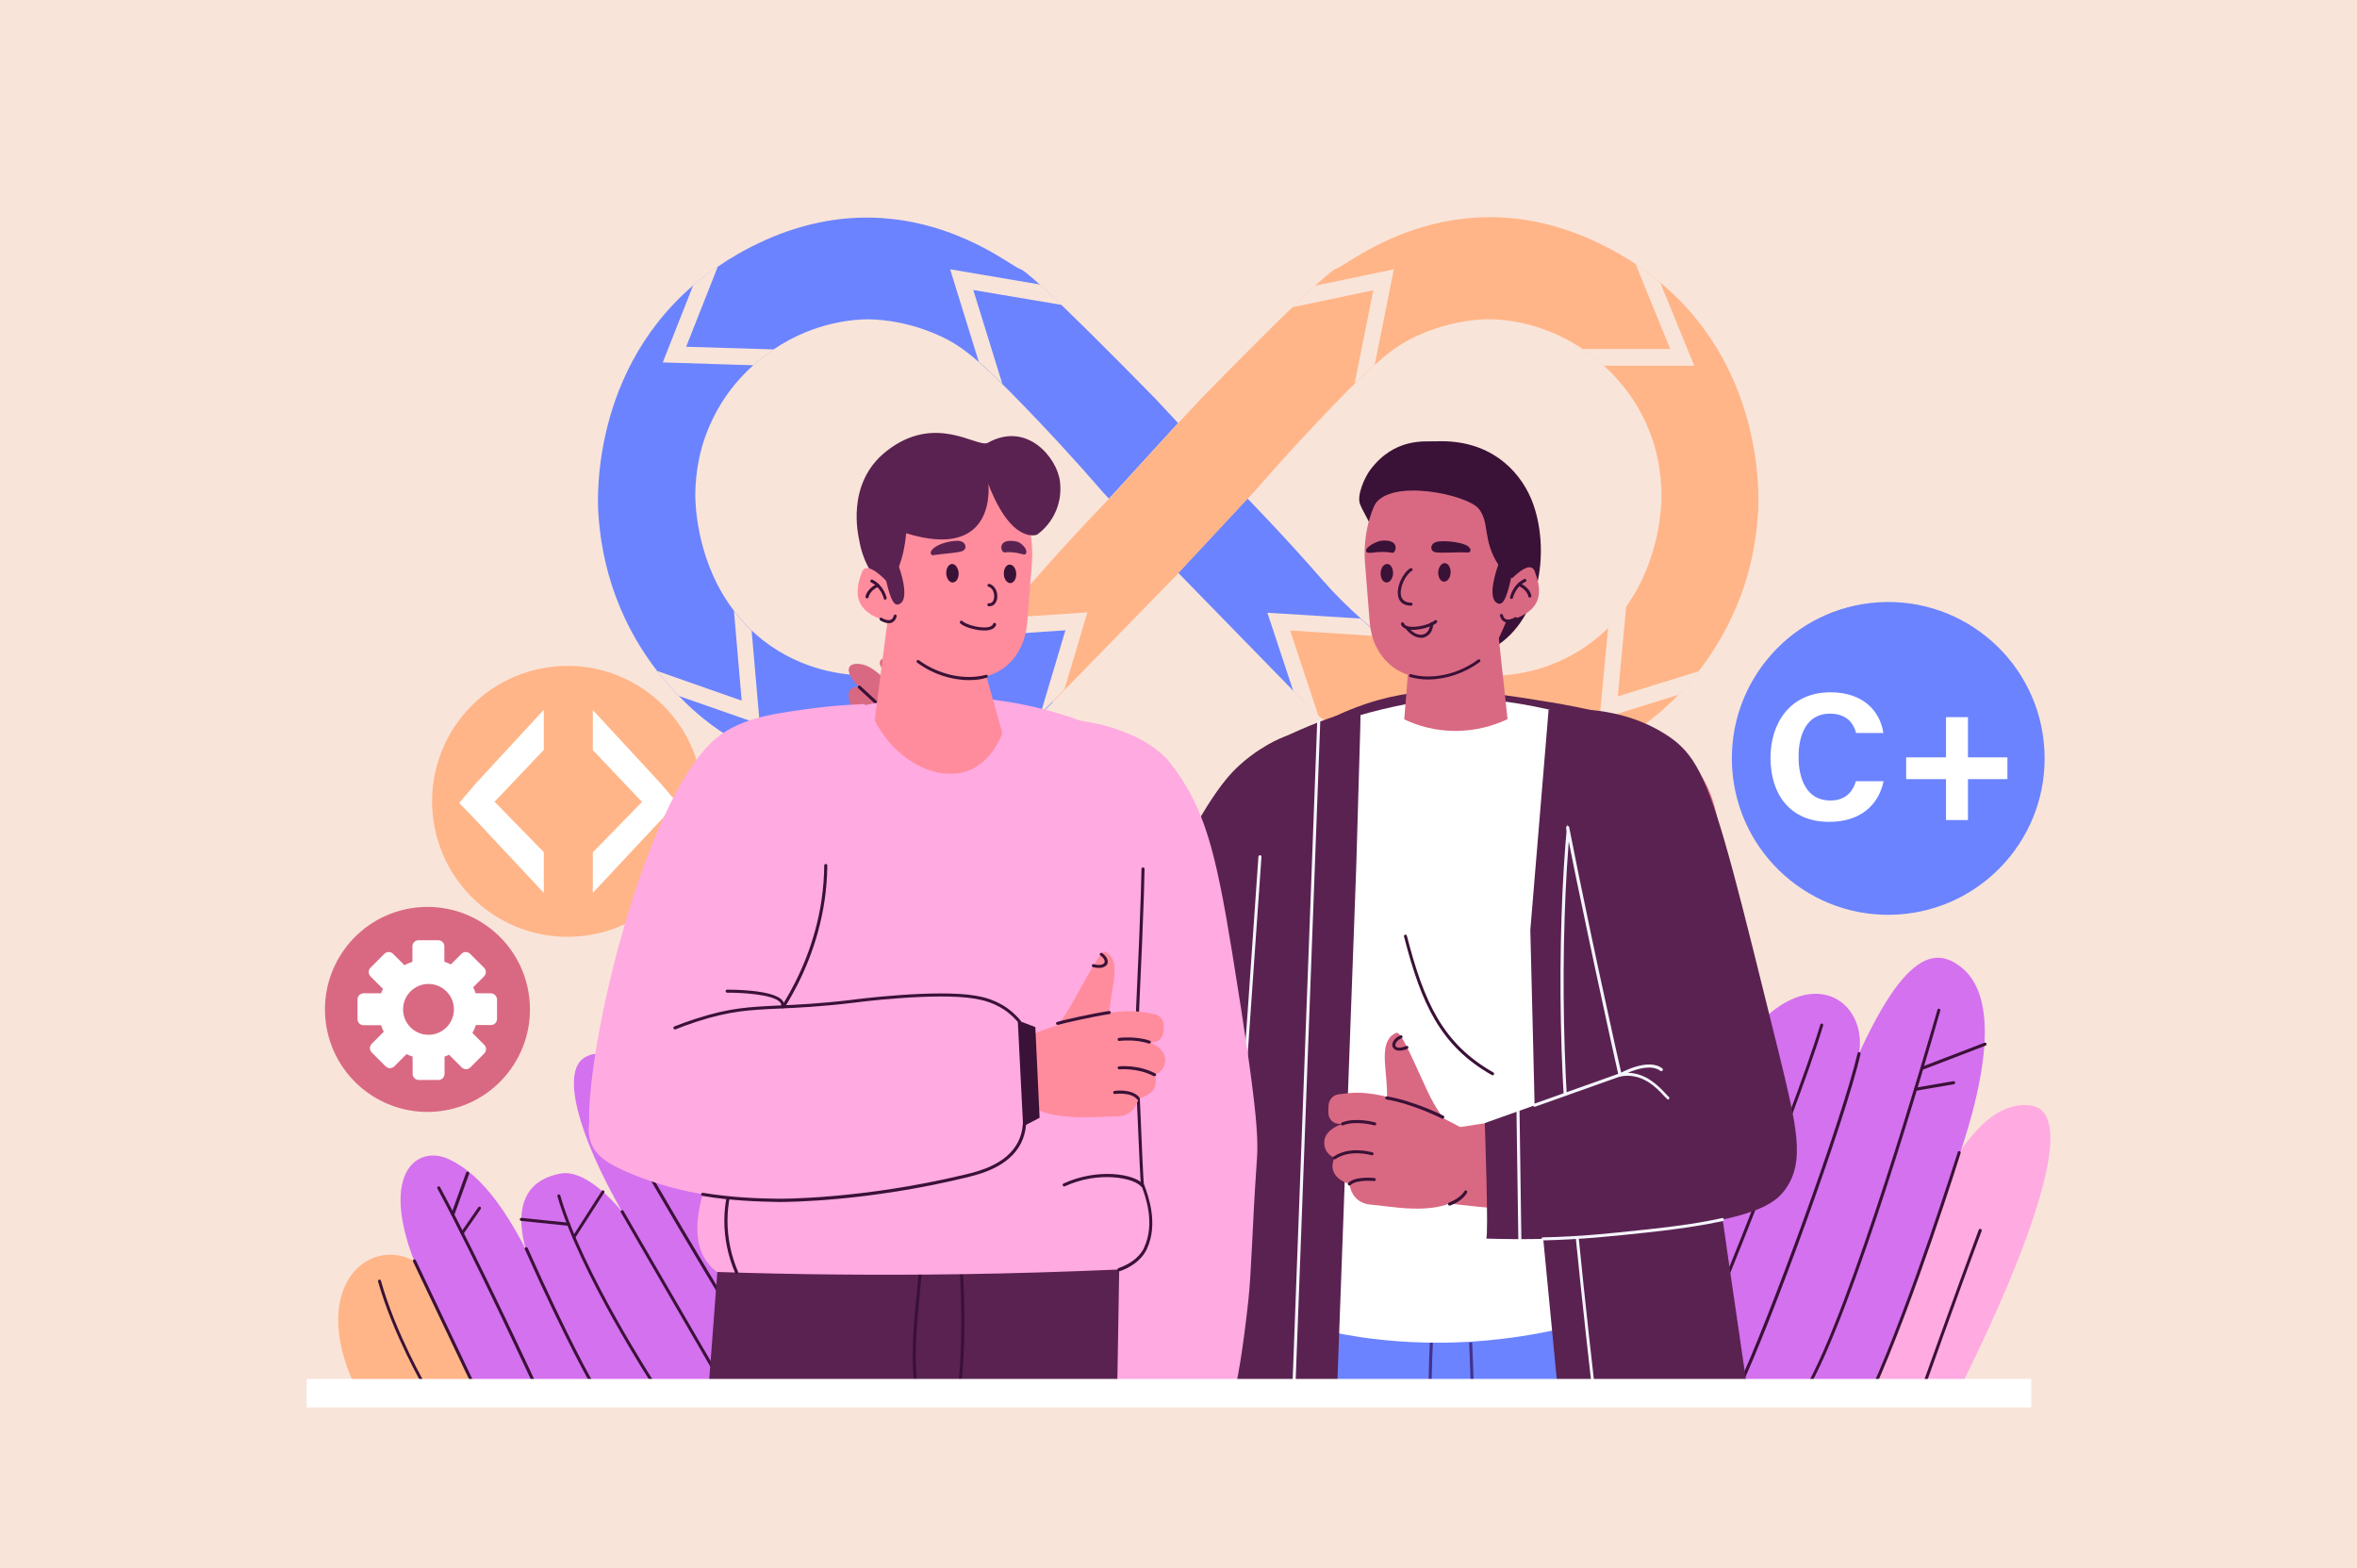<svg xmlns="http://www.w3.org/2000/svg" xmlns:xlink="http://www.w3.org/1999/xlink" xml:space="preserve" id="Layer_1" x="0" y="0" version="1.1" viewBox="0 0 1159 771"><style>.st0{fill:#f9e4d9}.st1{fill:#ffaae1}.st2{fill:#d471ef}.st3{fill:#3a1137}.st4{fill:#ffb588}.st5{fill:#6b83ff}.st6{fill:#d96982}.st7{fill:#fff}.st14{fill:#44318d}.st15{fill:#5a2251}.st16{fill:#f5f5ff}.st17{fill:#ff8c9d}</style><path id="Background" d="M0 0h1159v771H0z" class="st0"/><path d="M920.5 684.1c16.2-67.8 42.4-144.7 77.8-140.6s-35.4 140.6-35.4 140.6z" class="st1"/><path d="M962.8 570c18.7-54.5 15.9-83.1 1.6-94.4s-32-7.3-62.1 70.7-45.1 136.2-45.1 136.2l62.6 1.5 17-41z" class="st2"/><path d="M920.5 684.8c-.1 0-.2 0-.3-.1-.4-.2-.5-.6-.4-1 20.2-44.7 42.6-116.5 42.9-117.2.1-.4.5-.6.9-.5s.6.5.5.9c-.2.7-22.7 72.6-42.9 117.4-.1.3-.4.5-.7.5M888.1 684.1c-.1 0-.3 0-.4-.1-.4-.2-.5-.7-.3-1 22.8-38.8 61-171.5 65.3-186.5.1-.4.5-.6.9-.5s.6.5.5.9c-7 24.5-43.1 148.8-65.5 186.9 0 .1-.3.3-.5.3" class="st3"/><path d="M945.1 526.1c-.3 0-.6-.2-.7-.5-.1-.4 0-.8.4-1l31-11.9c.4-.1.8 0 1 .4.1.4 0 .8-.4 1l-31 11.9c-.2.1-.3.1-.3.1M942 536.3c-.4 0-.7-.3-.7-.6-.1-.4.2-.8.6-.9l18.6-3.2c.4-.1.8.2.9.6s-.2.8-.6.9l-18.6 3.2z" class="st3"/><path d="M914.1 518.1c5.7-33.1-42-56.9-78.6 35-36.7 91.9-48.9 130.2-48.9 130.2l70.7-.8 23-44.1z" class="st2"/><path d="M854.9 683.3c-.1 0-.2 0-.3-.1-.4-.2-.5-.6-.4-1 14.6-30.5 51.8-132.1 59.2-164.3.1-.4.5-.7.9-.6s.7.5.6.9c-7.4 32.2-44.6 134.1-59.3 164.6-.2.3-.5.5-.7.5M826.9 683.3c-.1 0-.2 0-.3-.1-.4-.2-.6-.6-.4-1 .5-1.3 55-132 68.9-178.4.1-.4.5-.6.9-.5s.6.5.5.9c-13.9 46.5-68.4 177.3-68.9 178.6-.1.3-.4.5-.7.5M945.1 684.8h-.3c-.4-.1-.6-.6-.5-1 .2-.5 16.9-47.4 28.7-79.1.1-.4.6-.6 1-.4.4.1.6.6.4 1-11.9 31.6-28.5 78.6-28.7 79 0 .3-.3.5-.6.5" class="st3"/><path d="M305.9 595.8c-22.1-38.8-29.3-67.8-19.2-75.3s34.3-1.3 74.2 73.1 45.4 87 45.4 87l-57.8.4z" class="st2"/><path d="M176.6 685.6C144.8 624 194.8 598 215.8 632l32.2 52z" class="st4"/><path d="M208.9 682.4c-.3 0-.5-.1-.6-.4s-14.9-25.5-22.4-51.9c-.1-.4.1-.8.5-.9s.8.1.9.5c7.4 26.2 22.1 51.3 22.2 51.5.2.4.1.8-.3 1-.1.2-.2.2-.3.2" class="st3"/><path d="M309.8 601c-8.5-12.2-23-26-34-24-20.9 3.8-25 22-12 52 16.6 38.2 23 52 23 52l68.6.1S318.8 614 309.8 601" class="st2"/><path d="M268.8 636c-16.7-38.5-31.4-58.2-48-66-17-8-38.4 9.3-10 66l23.5 47h56.6z" class="st2"/><path d="M321.8 681.8c-.2 0-.5-.1-.6-.3-.4-.6-36.2-55.6-47.1-93.3-.1-.4.1-.8.5-.9s.8.1.9.5c10.8 37.5 46.6 92.3 46.9 92.9.2.3.1.8-.2 1-.1.1-.3.1-.4.1M264.1 683.7c-.3 0-.6-.2-.7-.4-.3-.6-29.4-63.7-48.3-98.9-.2-.4-.1-.8.3-1s.8-.1 1 .3c19 35.3 48.1 98.4 48.4 99 .2.4 0 .8-.4 1zM233.8 683.7c-.3 0-.5-.2-.7-.4l-30-63c-.2-.4 0-.8.4-1s.8 0 1 .4l30 63c.2.4 0 .8-.4 1zM291.3 681.4c-.3 0-.5-.1-.6-.4-.1-.2-11.8-20.2-32.6-66.7-.2-.4 0-.8.4-1s.8 0 1 .4c20.7 46.4 32.4 66.4 32.5 66.6.2.4.1.8-.3 1-.1.1-.2.1-.4.1M381 681.6c-.3 0-.5-.1-.6-.4-.6-1-64.4-105.1-75.2-127.8-.2-.4 0-.8.4-1s.8 0 1 .4c10.8 22.6 74.5 126.6 75.1 127.7.2.4.1.8-.2 1-.2 0-.4.1-.5.1M355.4 681.8c-.3 0-.5-.1-.6-.4l-49.5-85.3c-.2-.4-.1-.8.3-1s.8-.1 1 .3l49.5 85.3c.2.4.1.8-.3 1-.2.1-.3.1-.4.1" class="st3"/><path d="M279.6 602.7s-.1 0 0 0l-23.3-2.4c-.4 0-.7-.4-.7-.8s.4-.7.8-.7l23.2 2.4c.4 0 .7.4.7.8 0 .5-.3.7-.7.7M282.2 609c-.1 0-.3 0-.4-.1-.3-.2-.5-.7-.2-1l14.3-22.3c.2-.3.7-.5 1-.2.3.2.5.7.2 1l-14.3 22.3c-.1.2-.4.3-.6.3M222.7 597.9h-.3c-.4-.1-.6-.6-.5-1l7.3-20.3c.1-.4.6-.6 1-.5s.6.6.5 1l-7.3 20.3c-.1.3-.4.5-.7.5M227.3 607c-.1 0-.3 0-.4-.1-.3-.2-.4-.7-.2-1l8.5-12.3c.2-.3.7-.4 1-.2s.4.7.2 1l-8.5 12.3c-.1.2-.4.3-.6.3" class="st3"/><path d="M484.5 308.5c-1.9 1.6-3.7 3.1-5.4 4.4-7.8 6.2-13.3 9.9-13.3 9.9-16.2 7.7-30.9 9.9-43.7 9.2-6.6-.4-27.1-1.8-46.8-17.1-2-1.6-3.9-3.2-5.7-4.9-1.5-1.4-3-2.9-4.3-4.4-1.6-1.7-3-3.5-4.4-5.3-18.3-23.9-18.9-52.1-19-56-.1-14.3 3.3-25.2 4.9-29.6 6-16.9 16-28.3 23.6-35.1 1.7-1.5 3.3-2.8 4.6-3.9 1.5-1.2 2.8-2.1 3.8-2.8.5-.4 1.1-.7 1.6-1.1 20.9-14.2 41.4-14.7 45.7-14.8 3 0 18 0 35.5 7.9 6.5 2.9 11.9 6.3 19.6 13 1.8 1.6 3.7 3.3 5.7 5.2 1.8 1.7 3.8 3.6 5.9 5.7 3 2.9 6.2 6.2 9.9 10 10.9 11.2 24.5 25.7 39.7 43.3l2.9 3.1 34-37.2c-3.8-4.1-7.7-8.2-11.5-12.3 0 0-26.2-26.8-45.7-45.6-1.8-1.7-3.6-3.4-5.2-5-1.9-1.8-3.7-3.5-5.4-5-5-4.5-8.6-7.5-9.8-7.8-5.6-1.4-62.6-51.2-139.2-7.2-3.3 1.9-6.5 3.9-9.5 6-2 1.4-4 2.8-5.9 4.2-2.2 1.6-4.2 3.3-6.2 5-53.2 45.7-46.6 113.1-46.6 113.1.7 9.9 2.6 24.2 8.6 40.2 5.5 14.8 12.9 26.8 20.3 36.4 1.6 2.1 3.3 4.1 4.9 6 2 2.3 3.9 4.4 5.8 6.3 2.4 2.5 4.7 4.7 6.8 6.6 3.7 3.3 6.9 5.8 8.9 7.3 9 6.7 37 25.7 76.6 26 6.3 0 32.4-.3 61.2-15.1 10.4-5.3 18.5-11.2 24.3-15.9.3-.2.5-.4.8-.6l5-5.2 12.2-39.1zM673.9 308.3c-1.6-1.4-3.3-2.8-5-4.4-6-5.4-12.5-11.7-18.5-18.6-18.8-21.6-37-40.2-37-40.2l-34 36.5c.2.3.5.5.7.8l55.9 57.3 6.3 6.4-13.5-41.1z" class="st5"/><path d="M646.2 350.2c.7.6 1.4 1.1 2.1 1.7 5.7 4.6 13.4 9.9 22.9 14.9 28.9 14.9 54.9 15.2 61.3 15.1 39.6-.2 67.6-19.3 76.6-26 3.3-2.5 9.4-7.2 16.3-14.4 1.8-1.8 3.6-3.8 5.4-5.9 1.5-1.8 3.1-3.7 4.6-5.7 7.4-9.6 14.8-21.7 20.4-36.5 6-16 7.9-30.3 8.6-40.2 0 0 6.8-68.5-47.9-114.2-2-1.7-4.1-3.3-6.2-4.9-1.9-1.4-3.9-2.8-5.9-4.2-2.6-1.7-5.3-3.4-8.1-5-76.6-44-133.6 5.8-139.2 7.2-1.2.3-5.1 3.5-10.3 8.3-1.8 1.6-3.7 3.4-5.7 5.3-1.8 1.7-3.6 3.5-5.5 5.3-19.4 18.7-44.5 44.5-44.5 44.5-3.8 4.1-7.7 8.2-11.5 12.3l-34 37.2s-18.2 18.6-37 40.2c-6.1 7-12.6 13.3-18.7 18.8-1.7 1.5-3.4 3-5.1 4.4l45.2-2.5-12.2 39.1 5.9-6 55.2-56.6c.2-.3.5-.5.7-.8l34-36.5 2.9-3.1c15.2-17.5 28.8-32 39.7-43.3 3.7-3.9 7.1-7.2 10.1-10.2 1.7-1.7 3.4-3.3 5-4.8 1.7-1.7 3.4-3.1 4.9-4.5 8.5-7.6 14.2-11.2 21.1-14.3 17.5-7.9 32.5-8 35.5-7.9 4.3 0 24.8.6 45.6 14.7.6.4 1.1.8 1.7 1.2 1 .7 2.3 1.6 3.9 2.9 1.4 1.1 3 2.5 4.8 4.1 7.5 6.8 17.4 18.2 23.3 34.9 1.6 4.4 5 15.3 4.9 29.6 0 3.8-.6 30.2-17.1 53.5-1.4 1.9-2.9 3.9-4.5 5.8-1.4 1.6-2.8 3.2-4.4 4.8q-3.45 3.45-7.5 6.6c-19.6 15.3-40.2 16.8-46.8 17.1-12.8.7-27.6-1.5-43.7-9.2 0 0-5.6-3.8-13.6-10.2-1.7-1.3-3.5-2.8-5.3-4.4l-45.1-3.3 13.5 41.2z" class="st4"/><path d="m478.6 142.6 14.3 46.2c-2.1-2.1-4-3.9-5.9-5.7-2-1.9-3.9-3.7-5.7-5.2l-14.1-45.5 44.2 7.5c1.7 1.5 3.5 3.2 5.4 5 1.7 1.6 3.4 3.2 5.2 5zM380.5 171.8c-.5.4-1.1.7-1.6 1.1-.9.7-2.2 1.6-3.8 2.8-1.4 1.1-2.9 2.4-4.6 3.9l-44.6-1.4 15-38c2-1.7 4-3.4 6.2-5 1.9-1.4 3.9-2.9 5.9-4.2l-15.6 39.5zM373.6 356.1l-39.8-13.9c-1.9-1.9-3.8-4-5.8-6.3-1.6-1.9-3.3-3.9-4.9-6l41.6 14.6-3.8-44.1c1.4 1.8 2.8 3.5 4.4 5.3 1.4 1.5 2.8 3 4.3 4.4zM534.7 301.1 523.4 339l-5.9 6-5 5.2c-.3.2-.5.4-.8.6l12.2-40.9-44.7 3c1.7-1.4 3.5-2.8 5.4-4.4 1.6-1.4 3.3-2.8 5.1-4.4zM634.4 310l13.9 42c-.7-.6-1.4-1.1-2.1-1.7l-3.9-4-6.3-6.4-12.8-38.6 45.7 2.8c1.7 1.5 3.4 3 5 4.4 1.9 1.6 3.6 3 5.3 4.4zM835.4 330c-1.5 2-3.1 3.9-4.6 5.7-1.8 2.1-3.6 4.1-5.4 5.9l-38.9 12.1 4.3-45.4c1.6-1.6 3-3.1 4.4-4.8 1.6-1.9 3.1-3.8 4.5-5.8l-4.2 44.7zM833.1 179.8h-44.5c-1.8-1.6-3.4-2.9-4.8-4.1-1.6-1.3-2.9-2.2-3.9-2.9-.6-.4-1.1-.8-1.7-1.2h43.1l-17-41.7c2 1.4 4 2.7 5.9 4.2 2.2 1.6 4.2 3.2 6.2 4.9zM685.4 132.4l-9.4 46.9c-1.5 1.4-3.2 2.9-4.9 4.5-1.6 1.5-3.2 3.1-5 4.8l9.2-45.9-39.9 8.4c1.9-1.8 3.8-3.6 5.5-5.3 2-1.9 4-3.7 5.7-5.3z" class="st0"/><circle cx="210.2" cy="496.3" r="50.4" class="st6" transform="rotate(-9.355 210.317 496.357)"/><path d="M241.3 488.4h-7.4c-.3-1-.8-2-1.2-3l5.3-5.3c1.2-1.2 1.2-3.1 0-4.3l-6.8-6.8c-1.2-1.2-3.1-1.2-4.3 0l-5.2 5.2c-1-.5-2.1-1-3.2-1.3v-7.6c0-1.7-1.4-3-3-3h-9.7c-1.7 0-3 1.4-3 3v7.6c-1.4.5-2.7 1-3.9 1.7l-5.6-5.6c-1.2-1.2-3.1-1.2-4.3 0l-6.8 6.8c-1.2 1.2-1.2 3.1 0 4.3l6.1 6.1c-.3.7-.6 1.4-.9 2.2h-8.6c-1.7 0-3 1.4-3 3v9.7c0 1.7 1.4 3 3 3h8.6c.4 1.1.8 2.2 1.3 3.2l-5.9 5.9c-1.2 1.2-1.2 3.1 0 4.3l6.8 6.8c1.2 1.2 3.1 1.2 4.3 0l6-6q1.5.75 3 1.2v8.5c0 1.7 1.4 3 3 3h9.7c1.7 0 3-1.4 3-3v-8.5c.7-.3 1.5-.5 2.2-.9l6.2 6.2c1.2 1.2 3.1 1.2 4.3 0l6.8-6.8c1.2-1.2 1.2-3.1 0-4.3l-5.8-5.8c.7-1.2 1.3-2.6 1.7-3.9h7.4c1.7 0 3-1.4 3-3v-9.7c-.1-1.5-1.4-2.9-3.1-2.9m-43.1 7.9c0-6.9 5.6-12.5 12.5-12.5s12.5 5.6 12.5 12.5-5.6 12.5-12.5 12.5-12.5-5.6-12.5-12.5" class="st7"/><circle cx="928.5" cy="372.9" r="76.9" class="st5" transform="rotate(-3.444 928.489 372.913)"/><path d="M926.2 384.2c-2.5 11.5-11.2 19.9-26.7 19.9-19.6 0-28.9-13.9-28.9-31.5 0-17 9.6-32.2 29.5-32.2 16.5 0 24.5 9.7 26 20h-13.4c-1.3-4.8-4.6-9.5-13-9.5-11 0-15.3 9.9-15.3 21.2 0 10.5 3.7 21.5 15.6 21.5 8.7 0 11.5-5.8 12.6-9.5h13.6zM967.7 352.6v19.8h19.4v10.7h-19.4v20.1h-10.8v-20.1h-19.6v-10.7h19.6v-19.8z" class="st7"/><circle cx="279.1" cy="394" r="66.6" class="st4" transform="rotate(-8.401 279.19 394.12)"/><path d="m325.2 403-33.7 36v-19.9l24.2-24.8-24.2-25.5v-19.7l33.7 36.5 7.9 9.3zM225.8 394.8l7.9-9.3 33.7-36.5v19.7l-24.2 25.5 24.2 24.8v20l-33.7-36z" class="st7"/><defs><path id="SVGID_1_" d="M266.8 196h630v483.8h-630z"/></defs><clipPath id="SVGID_2_"><use xlink:href="#SVGID_1_" style="overflow:visible"/></clipPath><g style="clip-path:url(#SVGID_2_)"><path d="M494.6 375.8s-13.3-12.3-24.7-25.6-28.5-28.5-35.1-26.6c-1.1.3-1.7.8-2 1.4-1.3 2.7 4.2 7.7 8.6 11.9 4.2 4 10.1 10 17.1 18-.6.3-1.3.6-1.9.9-7.2-7.1-12.7-12.8-16.4-16.6-7.1-7.4-12.3-12.8-18.7-12.8-5.7 0-5.7 4.7.9 11.4 0 0-2.7-.4-4.2 1.3-1.4 1.5-.8 4.3-.6 5.4 1.5 6.7 21.1 23.3 22.8 24.7-.3.6-.6 1.3-.9 1.9-2.4-1.4-5.8-3.6-9.5-6.6-7-5.7-10.6-10.6-13.3-9.5-1.4.6-1.8 2.4-1.9 2.8-.8 3.6 2.6 7.3 3.8 8.5 15 16.2 21.1 25.8 39.8 44.6 7.6 7.6 40.8 16.1 40.8 16.1s10.3-16.7 6.1-35.4z" class="st6"/><path d="M462.7 342.3c-2.3-2.1-4.6-4.1-6.9-6.1s-4.6-4-7.1-5.8c-2.4-1.9-4.9-3.7-7.5-5.1-1.3-.7-2.7-1.4-4.2-1.6-.7-.2-1.5-.2-2.2 0s-1.3.6-1.9 1.2c.4-.6 1-1.2 1.8-1.5.8-.2 1.6-.3 2.3-.2 1.6.2 3 .8 4.4 1.5s2.7 1.5 4 2.3 2.5 1.8 3.8 2.7c2.4 1.9 4.7 3.9 7 6 2.4 2 4.5 4.2 6.5 6.6" style="fill:#ed9f80"/><path d="M506 397.6s1.9-17.1-9.5-30.4-7.6-25.6-14.2-22.8 0 27.5 0 33.2c0 5.8 2.8 21.9 23.7 20" class="st6"/><path d="M447.9 361.9c-.2 0-.4-.1-.5-.2L422 338.4c-.3-.3-.3-.8 0-1.1s.8-.3 1.1 0l25.3 23.4c.3.3.3.8 0 1.1-.1 0-.3.1-.5.1M488.8 395.8c-.1 0-.2 0-.3-.1-.2-.1-5.4-2.2-7.4-10-.9-3.5-.8-7.1-.7-10.9.2-4.3.3-8.8-1.2-13.4-.1-.4.1-.8.5-.9s.8.1.9.5c1.6 4.9 1.4 9.5 1.2 13.9-.1 3.7-.3 7.1.6 10.4 1.8 7 6.3 8.9 6.5 9 .4.2.6.6.4 1 .1.3-.2.5-.5.5M458.8 390.8c-.4 0-.8-.3-.8-.8 0-5.7 4.6-15 11.2-22.5.3-.3.7-.3 1.1-.1.3.3.3.7.1 1.1-7.1 8.1-10.8 17-10.8 21.5-.1.4-.4.8-.8.8M668.8 248c-1.8-4.4 2.3-13.4 5-17 12-15.9 26.8-13.8 32-14 26.5-1.2 41 14 47 28 8.8 20.6 7 56-16 72-18 12.5-54.3-31.4-61-55-.6-2-5.5-10.4-7-14" class="st3"/><path d="m734.5 619.9-1.2 20.5-1.8 31.8-7.5 132.5c-1.4 111.7-2.8 223.5-4.1 335.2-11.8 1.9-28.7 3.2-48.5 0-14.3-2.3-26.1-6.3-35.2-10.1-2.3-138.2-4.6-276.3-6.9-414.4l-1.5-88.2c0-2.4-.1-4.8-.1-7.2h106.8z" class="st5"/><path d="M855.2 1127.5c-7.6 4.8-25.9 14.9-50.8 14.7-15.9-.2-28.5-4.5-36.1-7.9-14.8-109.9-29.6-219.7-44.4-329.6L705.7 673l-5.1-36.7-2.3-16.4H817c.8 10.5 1.6 20.9 2.4 31.4 1.6 21.2 3.2 42.4 4.8 63.7 10.3 137.4 20.7 275 31 412.5" class="st5"/><path d="m716.074 756.766 38.332-22.601.762 1.292-38.333 22.602zM719.2 767.4l-.9-1.3c.2-.1 18.5-12.8 40-9.4l-.2 1.5c-20.9-3.2-38.7 9-38.9 9.2" class="st14"/><path d="m724.6 814.9-8.8-57-31.3-22.3.9-1.3 31.8 22.8 8.9 57.6zM708.6 735.7h-.6l-.2-.5c-7.9-22.4-4.7-74.5-4.7-75.1l1.5.1c0 .5-3.1 51.5 4.4 73.9 2.4-.2 11.5-1.9 13.4-15.1 2.2-15.5 0-58.4 0-58.8l1.5-.1c0 .4 2.2 43.4 0 59.1-2.2 16.3-15.2 16.5-15.3 16.5" class="st14"/><path d="M796.4 352.7c-14.9 2.4-31 4.5-127.5 4.5h-22c.6-.4 1.3-.7 2-1.1 2.2-1.3 4.7-2.6 7.4-3.8 2.4-1.2 5-2.3 7.7-3.4 4.3-1.7 9-3.4 14.1-4.8 28.1-7.7 52.6-4 81.3.7 9.9 1.5 22.5 3.9 37 7.9" class="st15"/><path d="M829.3 632.3c-29.8 13.7-83.5 33.1-148.6 26.6-4.6-.5-9.2-1-13.9-1.8-8.6-1.3-16.8-3.1-24.6-5.1-8.5-2.2-16.5-4.7-23.9-7.4-7.5-59.5-11.5-126.5-8.5-199.7 1-25.4 2.8-49.9 5.2-73.3 42.6-19.3 79.3-28 101.1-28 10.3 0 20.6 1 20.6 1 3.8.4 17.7 1.9 38.6 7.8 12.6 3.6 29.3 9.2 48.5 18.1.8 14.9 1.6 30 2.3 45.1 3.1 74.3 4.1 146.5 3.2 216.7" class="st7"/><path d="M656.7 354.8v5.7c-.6 50.9-9.7 91.4-20.5 122.1-1.5 4.3-3 8.3-4.5 12.2-4.9 12.3-9.9 22.8-14.4 31.4-11.8 22.4-26.1 48.7-46.4 56.4-3.5 1.3-7.2 2.1-11.1 2.2-9.8.3-20.1-3.8-28.3-10.3-4.5-3.5-8.3-7.8-11.1-12.6-.1-.2-.2-.4-.4-.6-1.3-2.2-2.3-4.5-3.1-6.9-.2-.6-.4-1.2-.5-1.8-1.5-5.6-1-10.5 1-15.7 5-13.3 19.8-29 38.3-65.7.6-1.2 1.2-2.4 1.8-3.7 2.5-5 5.1-10.5 7.8-16.3 8.4-17.8 17.9-38.4 28.2-54.7 3.1-4.9 6.2-9.4 9.4-13.3 4-4.9 8.2-8.6 12.2-11.6 11.8-8.7 19.2-10.2 19.2-10.2 5.4-2.2 10.5-3.9 15-5.1 2.6-.5 5.1-1.1 7.4-1.5" class="st15"/><path d="M692.4 329.7c-.6 8-1.2 16-1.9 24 5 2.4 15.1 6.3 28.2 5.6 10.1-.5 18-3.5 22.6-5.7-2.2-20.1-4.3-40.2-6.5-60.2.1-.1-44.8 14-42.4 36.3" class="st6"/><path d="M859.7 686.4c-57.5 36.1-91.4 21.4-91.4 21.4l-.3-3.5-1.6-16.8-3.2-33.3-5.1-52.9-.8-7.9-.7-6.8-1.3-13.6c-.9-38.6-1.8-77.1-2.8-115.7l9-108.3 9.7 2.2h.2l41 9.5.7 5 14.6 100.5 14.8 101.9 1.9 12.9 4.5 31.2.3 2.3zM669.1 349.2c-.1 2.7-.2 5.3-.2 8-.7 23-1.3 46-2 69-3.1 84.6-6.2 169.3-9.3 253.9l-.6 16.8c-.1 1.8-.1 3.6-.2 5.4 0 0-18 6.6-56.4-7.7l3.1-43.8 1.2-16.9 6.8-96.7 2-28.9 1.2-16.6 8.8-124.9v-.5s12.3-6.4 25.1-11.3c2.6-1 5.3-2 7.8-2.8 2.9-.9 5.6-1.7 8.1-2.3 1.6-.4 3.2-.6 4.6-.7" class="st15"/><path d="M780.1 353.9s53.7-1.4 63.8 46c10.2 47.4 46.2 169.2 15.8 188.4-30.5 19.2-153 2.7-153 2.7l-11.4-33.3 108-16.8s-32.9-165.3-23.2-187" class="st6"/><path d="M786.8 711.4c-.4 0-.7-.3-.7-.7-.1-.9-11.1-91.5-16.1-155.7-5.2-66.9-2.6-147.4 6-187.3.1-.4.5-.7.9-.6s.7.5.6.9c-8.6 39.8-11.1 120.1-6 186.9 4.9 64.2 15.9 154.7 16.1 155.6 0 .5-.3.9-.8.9q.15 0 0 0" class="st16"/><path d="M877.8 584.9c-5.2 7.1-15.1 14.7-67.7 20.3-22.7 2.4-43.2 4.9-79.3 3.8 1.3-1-.7-56.8-.7-56.8l66.6-23.7s-5.1-22.6-11.4-51.8c-1.1-5.3-2.3-10.8-3.5-16.5-9.6-45.2-20.2-98.3-20.2-111.2 29-2.3 46.8 5.5 56.5 11.5 13.1 8 19.5 17.5 29.7 52.3 1.4 4.8 2.9 10.2 4.5 16.1 5.7 21.2 12.7 49.7 22.3 88.4 9 36.9 13.2 53.8 3.2 67.6" class="st15"/><path d="M723.8 563.2c-1.3-4-3.5-6.9-5.4-8.8-7.8-4.3-34.4-18.6-54.3-17-1 .1-3.1.3-6 .7-2.5.3-4.5 2.4-4.8 5.2-.1 1.2-.1 2.6-.1 3.9.1 2.8 2 5 4.5 5.3.8.1 1.7.2 2.5.1 0 0-8.6 2.4-9 8.6-.5 6.1 5 8.1 5 8.1s-4.9 8.9 7.4 12.9c0 0 .7 9.3 10.4 10.1 9.7.7 30.3 5.4 43.5-2.8.6-.8 10.5-13.3 6.3-26.3" class="st6"/><path d="M711.4 563.4c-.3-2.1 3.6-6.5 1.3-9.5-7.4-9.8-9.1-13.6-13.9-24.2-4.9-10.6-9.8-22-11.9-21.9-.4 0-1.2.5-1.6.7 0 0-1.2.7-2.1 1.9-4.6 6.2-.7 18.4-1.2 29.5-.5 10.7-4.5 4.7-3.3 8.7.9 3.1 4.1 6.9 6.2 8.6 4.3 3.6 14 6.6 26.5 6.2" class="st6"/><path d="M709.4 550.1c-.1 0-.2 0-.3-.1s-14.6-7.3-27.3-9.4c-.4-.1-.7-.5-.6-.9s.4-.7.9-.6c12.9 2.1 27.6 9.4 27.7 9.5.4.2.5.6.3 1s-.5.5-.7.5M660.2 553.4c-.3 0-.6-.2-.7-.5-.2-.4 0-.8.4-1 6.7-2.7 16-.1 16.3 0 .4.1.6.5.5.9s-.5.6-.9.5c-.1 0-9.1-2.5-15.4 0 0 .1-.1.1-.2.1M656.2 570c-.2 0-.5-.1-.6-.3-.2-.3-.2-.8.2-1 7.8-5.4 18.6-2.2 19.1-2.1.4.1.6.5.5.9s-.5.6-.9.5c-.1 0-10.6-3.1-17.8 1.9-.3.1-.4.1-.5.1M663.5 582.9c-.2 0-.4-.1-.5-.2-.3-.3-.3-.8 0-1.1 3.4-3.4 12.5-2.4 12.8-2.4.4 0 .7.4.7.8s-.4.7-.8.7c-.1 0-8.7-.9-11.6 2-.2.2-.4.2-.6.2M688.1 516.6c-2.3 0-3-1.3-3.3-1.8-.7-1.7.5-4.3 3.8-5.7.4-.2.8 0 1 .4s0 .8-.4 1c-2.5 1-3.3 2.9-3 3.8.4.9 2.1 1.3 5.3 0 .4-.1.8 0 1 .4.1.4 0 .8-.4 1-1.7.7-3 .9-4 .9" class="st3"/><path d="m460.9 404.6 4.9 26.8c2 12.5 13.6 20.7 24.8 18.9 9.8-1.6 17.6-10.5 18-21.4l-5.9-24.5z" class="st6"/><path d="M575.8 560.1c-3.5 7-9.2 13.2-18.3 17.8-8 4-16.5 1.9-25-4.3-4.1-3-8.1-6.9-12.2-11.6-.1-.2-.3-.3-.5-.5-.1-.2-.3-.3-.4-.5-7.6-9-15.1-20.5-22.1-33-8-14.3-15.4-29.8-21.8-44.4-2.3-5.3-4.5-10.4-6.5-15.3-9.5-22.9-15.4-40.3-15.6-40.9.5.3 60-34.1 60-34.1l19.1 35.5 7.8 14.5 4.3 7.9 10.8 20.1L566 491c.2-.1 23.6 41 9.8 69.1" class="st15"/><path d="M737.7 312.3c-9 20.4-47.4 31.9-60.7 6.2-1-1.9-1.8-3.9-2.3-6-.6-2.2-1-4.5-1.2-6.8l-2.3-29c-.6-7.8.3-15.7 2.7-23.1 1.6-5 4-9.8 7.1-14.1 3.2-4.5 7.1-8.7 12-11.5 17.1-9.9 43.8 3.7 54.7 22.4s-10 61.9-10 61.9" class="st6"/><path d="M678.9 281.7c-.1 2.5 1.1 4.6 2.8 4.7s3.2-1.9 3.3-4.4-1.1-4.6-2.8-4.7-3.2 1.9-3.3 4.4M707.2 281.3c-.1 2.5 1.1 4.6 2.8 4.7s3.2-1.9 3.3-4.4-1.1-4.6-2.8-4.7-3.1 1.9-3.3 4.4M694.6 309.7c-.9 0-1.8-.1-2.5-.3-2.1-.5-2.9-1.6-3.2-2.4-.1-.4.1-.8.5-1 .4-.1.8.1 1 .5q.3 1.05 2.1 1.5c4 .9 11.2-1.2 12.9-2.9.3-.3.8-.3 1.1 0s.3.8 0 1.1c-1.9 1.8-7.6 3.5-11.9 3.5M722.4 271.6c-7.4-.2-14 .5-16.7-.1-2.8-.6-2.7-4.9 1.9-5.3s12.1.6 14.4 2.5c2.2 1.9.4 2.9.4 2.9M684.5 271.8c.9.2 1.5-.9 1.7-1.8s0-1.9-.6-2.7c-1.7-1.9-5.8-1.6-7.1-1.3-1.8.4-7.2 2.9-6.7 5s5.3-.6 12.7.8M702.2 334.1c-3.1 0-6-.4-8.8-1.2-.4-.1-.6-.5-.5-.9s.5-.6.9-.5c10.2 2.9 23.2.1 33-7.2.3-.2.8-.2 1 .2.2.3.2.8-.2 1-7.5 5.6-16.8 8.6-25.4 8.6M693.8 297.8c-3.3 0-5.5-1.5-6.2-4.2-1.3-4.7 2.2-12 5.9-14.2.4-.2.8-.1 1 .3s.1.8-.3 1c-3.1 1.9-6.3 8.5-5.2 12.5.6 2 2.2 3.1 4.8 3.1.4 0 .8.3.8.8s-.4.7-.8.7" class="st3"/><path d="M675.9 248.3c7.8-13.3 45.6-5.1 51.2 1.8s1.7 15.2 9.7 27.6 13 4.2 13 4.2l4-5.1v-19.5l-7.3-18.1-17.2-14.5-22.2-3.3-16.6 3.3-14.7 10.3v13.3z" class="st3"/><path d="M739.9 288.3s12.1-14.7 14.8-7.3 5.3 17.7-9.4 23.1c0 0-11.9 7.9-5.4-15.8" class="st6"/><path d="M741.5 306.1c-.5 0-1-.1-1.4-.2-1.2-.5-2.1-1.5-2.5-3.1-.1-.4.1-.8.5-.9s.8.1.9.5c.3 1.1.8 1.8 1.6 2.1 1.5.5 3.6-.5 4.3-1 .3-.2.8-.1 1 .2s.1.8-.2 1c-.1.1-2.1 1.4-4.2 1.4M743.3 294.5h-.2c-.4-.1-.7-.5-.6-.9.1-.3 1.4-6.2 7-8.9.4-.2.8 0 1 .4s0 .8-.4 1c-4.9 2.3-6.1 7.8-6.2 7.9 0 .3-.3.5-.6.5" class="st3"/><path d="M752.2 293.8c-.3 0-.7-.2-.7-.6-.8-3.5-4.8-5.1-4.8-5.1-.4-.1-.6-.6-.4-1 .1-.4.6-.6 1-.4.2.1 4.8 1.9 5.7 6.2.1.4-.2.8-.6.9zM736.8 277.6s-6.6 17.4.1 19.2c2.6.7 4.4-4.1 6.7-15.1 2.4-11-6.8-4.1-6.8-4.1M698.8 313.6c-2.6 0-5.5-1.7-7.7-4.6-.2-.3-.2-.8.1-1s.8-.2 1 .1c2.3 3.1 5.4 4.6 7.8 3.8 1.9-.6 3.1-2.5 3.3-5.3 0-.4.4-.7.8-.7s.7.4.7.8c-.2 3.4-1.8 5.8-4.3 6.6-.5.3-1.1.3-1.7.3M712.8 592.8c-.3 0-.6-.2-.7-.5-.1-.4 0-.8.4-1 5.9-2.3 7.6-5.6 7.6-5.6.2-.4.6-.5 1-.3s.5.6.3 1c-.1.2-1.9 3.9-8.4 6.4 0-.1-.1 0-.2 0M734 528.7c-.1 0-.3 0-.4-.1-25.3-14.3-34.7-35-43.2-68.1-.1-.4.1-.8.5-.9s.8.1.9.5c8.4 32.7 17.7 53.1 42.5 67.2.4.2.5.7.3 1-.1.3-.4.4-.6.4" class="st3"/><path d="M635.4 704.1c-.4 0-.8-.4-.7-.8.1-2.5 9.4-252.4 13-348.3 0-.4.4-.7.8-.7s.7.4.7.8c-3.6 95.9-12.9 345.8-13 348.3 0 .4-.4.7-.8.7M747.4 610c-.4 0-.7-.3-.8-.7l-.9-62.9c0-.4.3-.8.7-.8s.7.3.8.7l.9 62.9c.1.5-.3.8-.7.8M820.3 540.6c-.2 0-.3-.1-.5-.2l-1.6-1.6c-3.5-3.8-10.7-11.6-21.5-9.5-.4.1-.7-.1-.8-.5-.1-.3 0-.7.3-.9.6-.3 14.1-8 21.2-2.6.3.3.4.7.1 1.1-.2.3-.7.4-1.1.1-4.3-3.2-11.6-.9-16 1 9.3.1 15.5 6.9 18.7 10.3q.9 1.05 1.5 1.5c.3.3.3.7.1 1.1 0 .1-.2.2-.4.2" class="st16"/><path d="M754.6 544.2c-.3 0-.6-.2-.7-.5-.1-.4.1-.8.5-1l41.3-14.7c-.9-3.9-5.6-25-11.2-51.2-1.1-5.3-2.3-10.8-3.5-16.5-4.3-20.2-8-38.2-10.9-53.3-.1-.4.2-.8.6-.9s.8.2.9.6c3 15.2 6.6 33.1 10.9 53.3 1.2 5.7 2.4 11.2 3.5 16.5 6.2 28.9 11.3 51.6 11.4 51.8.1.4-.1.7-.5.9L755 544.1c-.2.1-.3.1-.4.1M758.8 609.9c-.4 0-.7-.3-.8-.7 0-.4.3-.8.7-.8 19-.4 33.2-2 48.3-3.6l2.9-.3c15.1-1.6 27.2-3.4 36.9-5.6.4-.1.8.2.9.6s-.2.8-.6.9c-9.8 2.1-21.9 4-37.1 5.6l-2.9.3c-14.9 1.6-29.2 3.1-48.3 3.6.1 0 0 0 0 0M611.4 537.9q-.15 0 0 0c-.5 0-.8-.4-.7-.8.1-.8 5.4-76.6 8.1-115.9 0-.4.4-.7.8-.7s.7.4.7.8c-2.7 39.3-8.1 115.2-8.1 115.9-.1.4-.4.7-.8.7M571.2 526.6s-.1 0 0 0c-.5 0-.8-.4-.7-.8 1.4-21.5-5.9-36.6-15.5-54.2-.2-.4-.1-.8.3-1s.8-.1 1 .3c9.7 17.8 17 33.1 15.6 55 0 .4-.3.7-.7.7" class="st16"/><path d="M557.8 519.8c-.1 0-.2 0-.3-.1-.4-.2-.5-.6-.4-1 6.1-13.3 5.5-31.4 2.4-38.5-.2-.4 0-.8.4-1s.8 0 1 .4c3.7 8.4 3.6 26.8-2.4 39.8-.2.2-.4.4-.7.4M460.6 447.4c-.3 0-.5-.1-.7-.4-.2-.4-.1-.8.3-1l63.6-33.7c.4-.2.8-.1 1 .3s.1.8-.3 1L461 447.3c-.1.1-.3.1-.4.1" class="st16"/><path d="M582.9 746.4s-1.6 15.9-1.3 31.4c.2 15.5-2.2 35.5-7.7 38.1-.9.4-1.6.5-2.1.2-2.4-1-1.7-7.5-1.2-12.9.4-5.1.8-12.5.8-21.9-.6.2-1.2.3-1.8.5-.6 8.9-.9 16-1.1 20.6-.4 9.1-.7 15.7-4.9 19.5-3.8 3.3-6.5.2-6-8.1 0 0-1.6 1.8-3.5 1.6-1.8-.2-3.1-2.4-3.5-3.2-3-5.3.4-27.8.6-29.7-.6-.2-1.2-.5-1.7-.7-.8 2.4-1.7 5.8-2.4 10-1.3 7.9-.8 13.3-3.2 14.1-1.3.4-2.6-.5-2.9-.8-2.7-1.9-2.5-6.4-2.5-7.9.5-19.5-1.2-29.5.3-52.9.6-9.5 17.6-34.6 17.6-34.6s16.6 5.1 24.8 19.9z" class="st17"/><path d="M579.7 727.5s9.5 11.8 7.4 27.1c-2.2 15.3 6.5 22.7.2 23.7s-13.1-20.5-15.8-24.7c-2.8-4.2-8.3-17.5 8.2-26.1" class="st17"/><path d="M570.9 766.9c-8.9-1.1-17.4-4.6-20.7-8.4-.3-.3-.2-.8.1-1.1s.8-.2 1.1.1c2.7 3 10.3 6.7 19.7 7.9.4.1.7.4.6.8s-.4.7-.8.7M581.5 775c-.2 0-.5-.1-.6-.3-2.7-3.9-5.2-9.7-7.2-14.4-1.2-2.8-2.2-5.1-2.9-6.2-.9-1.4-8.6-14.2 3.5-24 .3-.3.8-.2 1.1.1s.2.8-.1 1.1c-11 8.9-4 20.7-3.2 22 .8 1.2 1.7 3.5 3 6.4 2 4.6 4.4 10.3 7 14.1.2.3.1.8-.2 1-.1.1-.3.2-.4.2" class="st3"/><path d="m545.8 737.3.3-24c-.2-11.1 8.7-20 18.7-20.1 8.8-.1 16.9 6.5 18.8 15.9l-1.5 22.2z" class="st17"/><path d="m583.1 704.6 2.1 19.1-38.5-10.3 2.2-12.6z" class="st3"/><path d="M526.8 354c15 1 38.2 7.6 48.9 21.5 16.5 21.4 21.9 42 30.1 92.3 14 86.1 12.9 93.5 12 106.1-2 29-2.4 51.5-4 66-4.8 43.1-10.5 72.5-24.2 70.4-.6-.1-1.8-.4-1.8-.4l-47-8s-.1-.8-.2-1.2c-2-12.4-4.8-36.1-5.8-74.8-.2-9.3-3.7-72.5-3.8-73.2-3.2-24.8-7.5-49.4-9.2-63.8-3.2-26-10.3-41.3 1-80.2 7-24.1-3.2-37.5 4-54.7" class="st1"/><path d="m440.9 584.7 10.8 190.5c1.4 115.2 2.8 230.4 4.3 345.7 12.1 1.9 29.6 3.3 50 0 14.7-2.4 27-6.5 36.3-10.4l8.7-525.8z" class="st15"/><path d="M316.4 1108.1c7.9 5 26.7 15.4 52.3 15.1 16.4-.2 29.4-4.7 37.2-8.1 15.2-113.3 30.5-226.6 45.7-339.8l26.5-190.5H355.8c-13.2 174.3-26.3 348.8-39.4 523.3" class="st15"/><path d="M467.6 705.2h-.1c-23-4-19.5-40.8-16.6-70.4.5-5 .9-9.7 1.2-13.9 0-.4.4-.7.8-.7s.7.4.7.8c-.3 4.3-.7 9-1.2 14-2.8 28.7-6.2 64.3 14.8 68.6 1.2-3.9 7.5-27.3 4.9-77.1 0-.4.3-.8.7-.8s.8.3.8.7c2.9 55-5.1 78-5.2 78.3-.2.3-.5.5-.8.5M451.2 779.2h-.1c-.4-.1-.7-.5-.6-.9l8.5-52.5c.1-.4.4-.7.9-.6.4.1.7.5.6.9l-8.5 52.5c-.1.3-.4.6-.8.6" class="st3"/><path d="M460 726.3c-.1 0-.2 0-.3-.1L419 705c-.4-.2-.5-.6-.3-1s.6-.5 1-.3l40.3 21.1 32.3-21.1c.3-.2.8-.1 1 .2s.1.8-.2 1l-32.7 21.3c-.1.1-.2.1-.4.1" class="st3"/><path d="M347.8 620.7c1.7 2.2 3.4 3.7 4.7 4.7 38.6 1.3 78.7 1.7 120.2 1.1 26.4-.4 52.3-1.2 77.5-2.3 8.6-2.9 11.7-7.9 12.7-9.7.1-.2.2-.4.4-.7 6-12.7.2-26.9-1.4-31.4-.3-.8-1-16.8-2.3-48.9-1.4-31.8.8-43.2 2.3-94.2.5-16 1.1-40.1 1-70.1-15.4-9-50.4-26.6-98.1-26.6-54.2 0-92.8 22.9-107.5 32.6 2.4 31.5 2.5 57.1 2.2 74.5-.2 11.8-.4 22.6-.6 32.5-.5 25-1.1 44.1-2.3 58.6-1.1 13.6-2.7 23.1-5.2 29.8-4 10.3-14.7 35.2-3.6 50.1" class="st1"/><path d="M484.1 329.2c2.9 10.5 5.9 20.9 8.8 31.4-1.6 3.9-6.3 14.2-16.4 18.2-14.5 5.7-35.4-3.4-46.4-24.6 2.8-21.9 5.7-43.8 8.5-65.7-.1-.1 48.6 16.4 45.5 40.7" class="st17"/><path d="M350.1 364.8c12.3-11.6 29.8-13.7 44.1-15.8 16.6-2.5 31.1-2.8 31.1-2.8-1.3 31.4-9.1 112.7-68.7 156.4-26.8 19.6-51.8 75-64.2 61.8-12.3-13 18.7-162.6 57.7-199.6" class="st1"/><path d="M550.2 625c-.3 0-.6-.2-.7-.5-.1-.4.1-.8.5-1 7.7-2.6 11-7 12.3-9.4.1-.2.2-.4.3-.7 5.5-11.8.7-25.1-1.2-30.1l-.3-.7c-.3-.8-.8-11.7-2.4-49.1-.9-20.6-.3-32.5.6-52.3.5-10.6 1.1-23.9 1.7-41.9.1-3.6.2-7.6.3-12.1 0-.4.3-.7.8-.7.4 0 .7.4.7.8-.1 4.4-.2 8.5-.3 12.1-.6 18.1-1.2 31.3-1.7 42-.9 19.8-1.5 31.7-.6 52.2 1.3 30.6 2 47.5 2.3 48.7l.3.7c1.9 5.2 6.9 18.9 1.1 31.2-.2.3-.3.6-.4.8-1.4 2.6-4.9 7.3-13.1 10.1 0-.1-.1-.1-.2-.1" class="st3"/><path d="M498.3 519c1.5-3.7 4.1-7.4 6-9 7.7-3.6 39.4-15.3 58.1-12.3 1 .2 3 .5 5.7 1.1 2.3.5 4 2.6 4.1 5.2 0 1.2 0 2.5-.2 3.7-.3 2.6-2.3 4.6-4.6 4.7-.8 0-1.6 0-2.3-.1 0 0 7.9 2.9 7.9 8.8 0 5.8-5.3 7.3-5.3 7.3s4 8.8-7.9 11.7c0 0-1.3 8.8-10.6 8.8s-31.9 2.9-43.8-5.9c-.6-.7-12-12-7.1-24" class="st17"/><path d="M515.8 518.8c.5-2-2.9-6.4-.5-9.1 7.8-8.8 9.6-12.2 15-21.9s10.9-20.2 12.9-19.9c.4.1 1.1.5 1.5.8 0 0 1.1.8 1.8 1.9 3.9 6.2-.7 17.4-1 28-.3 10.1 3.9 4.8 2.5 8.5-1.1 2.8-4.4 6.2-6.5 7.7-4.5 3.2-13.9 5.3-25.7 4" class="st17"/><path d="M520 503.9c-.3 0-.6-.2-.7-.5-.1-.4.1-.8.5-.9 2.7-.9 17.5-4.2 25.5-5.4.4-.1.8.2.9.6s-.2.8-.6.9c-8 1.2-22.6 4.5-25.3 5.3zM565 513.1h-.2c-6.5-2.3-14.3-1.3-14.4-1.3-.4.1-.8-.2-.8-.7-.1-.4.2-.8.7-.8.3 0 8.3-1 15.1 1.4.4.1.6.6.5 1-.3.2-.6.4-.9.4M567.6 529.2c-.1 0-.2 0-.3-.1-8-4.2-16.8-3.3-16.9-3.3-.4 0-.8-.2-.8-.7 0-.4.2-.8.7-.8.4 0 9.3-1 17.8 3.5.4.2.5.6.3 1-.2.2-.5.4-.8.4M559.7 540.8q-.3 0-.6-.3c-3.1-3.7-10.7-2.6-10.8-2.6-.4.1-.8-.2-.9-.6s.2-.8.6-.9c.3-.1 8.5-1.2 12.2 3.1.3.3.2.8-.1 1.1-.1.2-.2.2-.4.2M540.4 475.9c-.9 0-1.9-.1-3-.4-.4-.1-.6-.5-.5-.9s.5-.6.9-.5c3.3.8 4.9.1 5.3-.8.4-1-.4-2.4-2-3.5-.3-.2-.4-.7-.2-1s.7-.4 1-.2c2.3 1.6 3.3 3.7 2.6 5.4-.7 1.2-2.1 1.9-4.1 1.9M373.6 511.5c-.2 0-.4-.1-.5-.2-.3-.3-.3-.7-.1-1.1 5.3-6 31.9-38.2 32.3-84.7 0-.4.3-.7.8-.7.4 0 .7.3.7.8-.4 47-27.3 79.6-32.6 85.7-.2.2-.4.2-.6.2M362.2 626.4c-.3 0-.6-.2-.7-.5-7.1-16.6-7.1-35 0-50.5.2-.4.6-.5 1-.4.4.2.5.6.4 1-6.9 15.1-6.9 33.1 0 49.3.2.4 0 .8-.4 1-.1.1-.2.1-.3.1M490.8 498l18.3 7 2.1 44.6-7.5 3.9c-.1-.1-31.5-16.7-12.9-55.5" class="st3"/><path d="M314.7 515.3c4.3-4.1 11.9-8.4 27.4-13.5 27.4-9 36.1-4.5 77-9.4 0 0 41.1-5.4 60.7-2 3.1.6 10.6 2 17.3 7.7 1.3 1.1 2.3 2.1 3.1 3 .4.5 1 1.2 1 1.2l2.5 49.7s-.1 1.1-.1 1.8c-.2 2.2-.8 5-2.3 7.8-5.5 11.2-19.1 14.8-27 16.7-51.7 12.4-91.5 11.8-91.5 11.8-22.6-.3-46.2-2.2-71.8-12.7-12.2-5-18-9.1-20.4-15.5-5.6-14.9 11.3-34.4 24.1-46.6" class="st1"/><path d="M440.9 312.7c9 20.4 47.4 31.9 60.7 6.2 1-1.9 1.8-3.9 2.3-6 .6-2.2 1-4.5 1.2-6.8l2.3-29c.6-7.8-.3-15.7-2.7-23.1-1.6-5-4-9.8-7.1-14.1-3.2-4.5-7.1-8.7-12-11.5-17.1-9.9-43.8 3.7-54.7 22.4-10.7 18.6 10 61.9 10 61.9" class="st17"/><path d="M499.7 282c.1 2.5-1.1 4.6-2.8 4.7s-3.2-1.9-3.3-4.4 1.1-4.6 2.8-4.7 3.2 1.9 3.3 4.4M471.4 281.7c.1 2.5-1.1 4.6-2.8 4.7s-3.2-1.9-3.3-4.4 1.1-4.6 2.8-4.7c1.6-.1 3.1 1.9 3.3 4.4M484 310c-4.3 0-10-1.7-11.8-3.5-.3-.3-.3-.8 0-1.1s.8-.3 1.1 0c1.6 1.7 8.9 3.8 12.9 2.9q1.8-.45 2.1-1.5c.1-.4.6-.6 1-.5s.6.6.5 1c-.3.8-1.1 2-3.2 2.4-.8.3-1.7.3-2.6.3" class="st3"/><path d="M458.5 273c7.3-1 12-1.1 14.6-2 2.7-.9 2.2-5.2-2.5-5.1-4.6.1-9.9 1.9-12 4.1s-.1 3-.1 3M494 271.6c-.9.1-1.4-1-1.6-1.9-.1-.9.1-1.9.8-2.6 1.8-1.8 5.9-1.1 7.2-.7 1.8.6 4.9 3.5 4.2 5.5-.6 2.1-3.2-1-10.6-.3" class="st15"/><path d="M476.4 334.4c-8.6 0-17.9-3-25.4-8.6-.3-.2-.4-.7-.2-1s.7-.4 1-.2c9.8 7.2 22.7 10 33 7.2.4-.1.8.1.9.5s-.1.8-.5.9c-2.7.9-5.7 1.2-8.8 1.2M486.5 298.1h-.3c-.4 0-.7-.4-.7-.8s.4-.7.8-.7c1.8.2 2.4-1.7 2.5-2.5.4-2.2-.6-5-2.7-5.6-.4-.1-.6-.5-.5-.9s.5-.6.9-.5c3 .8 4.3 4.4 3.8 7.3-.4 2.2-1.8 3.7-3.8 3.7" class="st3"/><path d="M486 238s4.6 38.1-40.4 24.2c-1.3 13.8-5.6 23.9-10.4 24.2-5.3.4-11.2-11.3-12.7-20.8-.3-1.8-6.9-27.8 13.3-43.7 24-19 44.4-1.8 49.8-4.1 19.2-10.9 34.1 7.1 35.6 18.8 2.1 17.8-11.3 26.3-11.3 26.3S497.5 268 486 238" class="st15"/><path d="M438.6 288.7s-12.1-14.7-14.8-7.3-5.3 17.7 9.4 23.1c.1-.1 12 7.8 5.4-15.8" class="st17"/><path d="M437 306.4c-2.1 0-4.1-1.3-4.2-1.4-.3-.2-.4-.7-.2-1s.7-.4 1-.2c.7.5 2.8 1.5 4.3 1 .8-.3 1.3-1 1.6-2.1.1-.4.5-.6.9-.5s.6.5.5.9c-.4 1.6-1.3 2.6-2.5 3.1-.4.2-.9.2-1.4.2M435.3 294.9c-.3 0-.7-.2-.7-.6 0-.1-1.3-5.5-6.2-7.9-.4-.2-.5-.6-.4-1 .2-.4.6-.5 1-.4 5.5 2.7 6.9 8.6 7 8.9.1.4-.2.8-.6.9 0 .1 0 .1-.1.1" class="st3"/><path d="M426.4 294.2h-.2c-.4-.1-.7-.5-.6-.9 1-4.3 5.6-6.1 5.7-6.2.4-.1.8 0 1 .4.1.4 0 .8-.4 1 0 0-4 1.6-4.8 5.1 0 .4-.3.6-.7.6" class="st3"/><path d="M441.8 278s6.6 17.4-.1 19.2c-2.6.7-4.4-4.1-6.7-15.1-2.4-11.1 6.8-4.1 6.8-4.1" class="st15"/><path d="M383.5 591h-.7c-10.1-.2-23.5-.6-37.4-3-.4-.1-.7-.5-.6-.9s.5-.7.9-.6c13.8 2.3 27.1 2.8 37.2 2.9.4 0 40.3.4 91.3-11.8 6.8-1.6 20.9-5 26.5-16.3 1.2-2.5 2-5.2 2.2-8.1 0-.5.1-1.3.1-1.3l-2.5-49.4c-.2-.3-.6-.7-.9-1-.9-1-1.9-2-3-2.9-6.7-5.7-14.1-7-16.9-7.5-19.3-3.4-60 1.9-60.5 2-15.9 1.9-27.1 2.4-36.1 2.8-14.5.7-24.1 1.1-40.7 6.5-3.7 1.2-7.2 2.5-10.2 3.7-.4.2-.8 0-1-.4s0-.8.4-1c3-1.2 6.5-2.5 10.3-3.7 16.8-5.5 26.5-5.9 41.1-6.6 9-.4 20.1-.9 36-2.8.4-.1 41.4-5.4 60.9-2 2.9.5 10.7 1.9 17.7 7.9 1.1 1 2.2 2 3.2 3.1.4.5 1.1 1.3 1.1 1.3.1.1.2.3.2.4l2.5 49.7c0 .1 0 .9-.1 1.4-.3 3.1-1.1 6-2.4 8.6-5.9 11.9-20.5 15.4-27.5 17.1-47.7 11.5-85.6 11.9-91.1 11.9" class="st3"/><path d="M384.8 495.8h-.2c-.4-.1-.6-.5-.5-.9.2-.7 0-1.3-.4-2-3.3-4.1-19.9-4.9-26.1-4.8-.4 0-.7-.3-.8-.7 0-.4.3-.8.7-.8.9 0 22.9-.2 27.3 5.4.8 1 1 2.1.7 3.2-.1.3-.4.6-.7.6M561.8 583.8q-.3 0-.6-.3c-3.5-4.4-20.9-7.9-37.6-.2-.4.2-.8 0-1-.4s0-.8.4-1c16.5-7.6 35-4.9 39.4.6.3.3.2.8-.1 1.1-.2.1-.4.2-.5.2" class="st3"/></g><path d="M150.8 678h848v14h-848z" class="st7"/></svg>